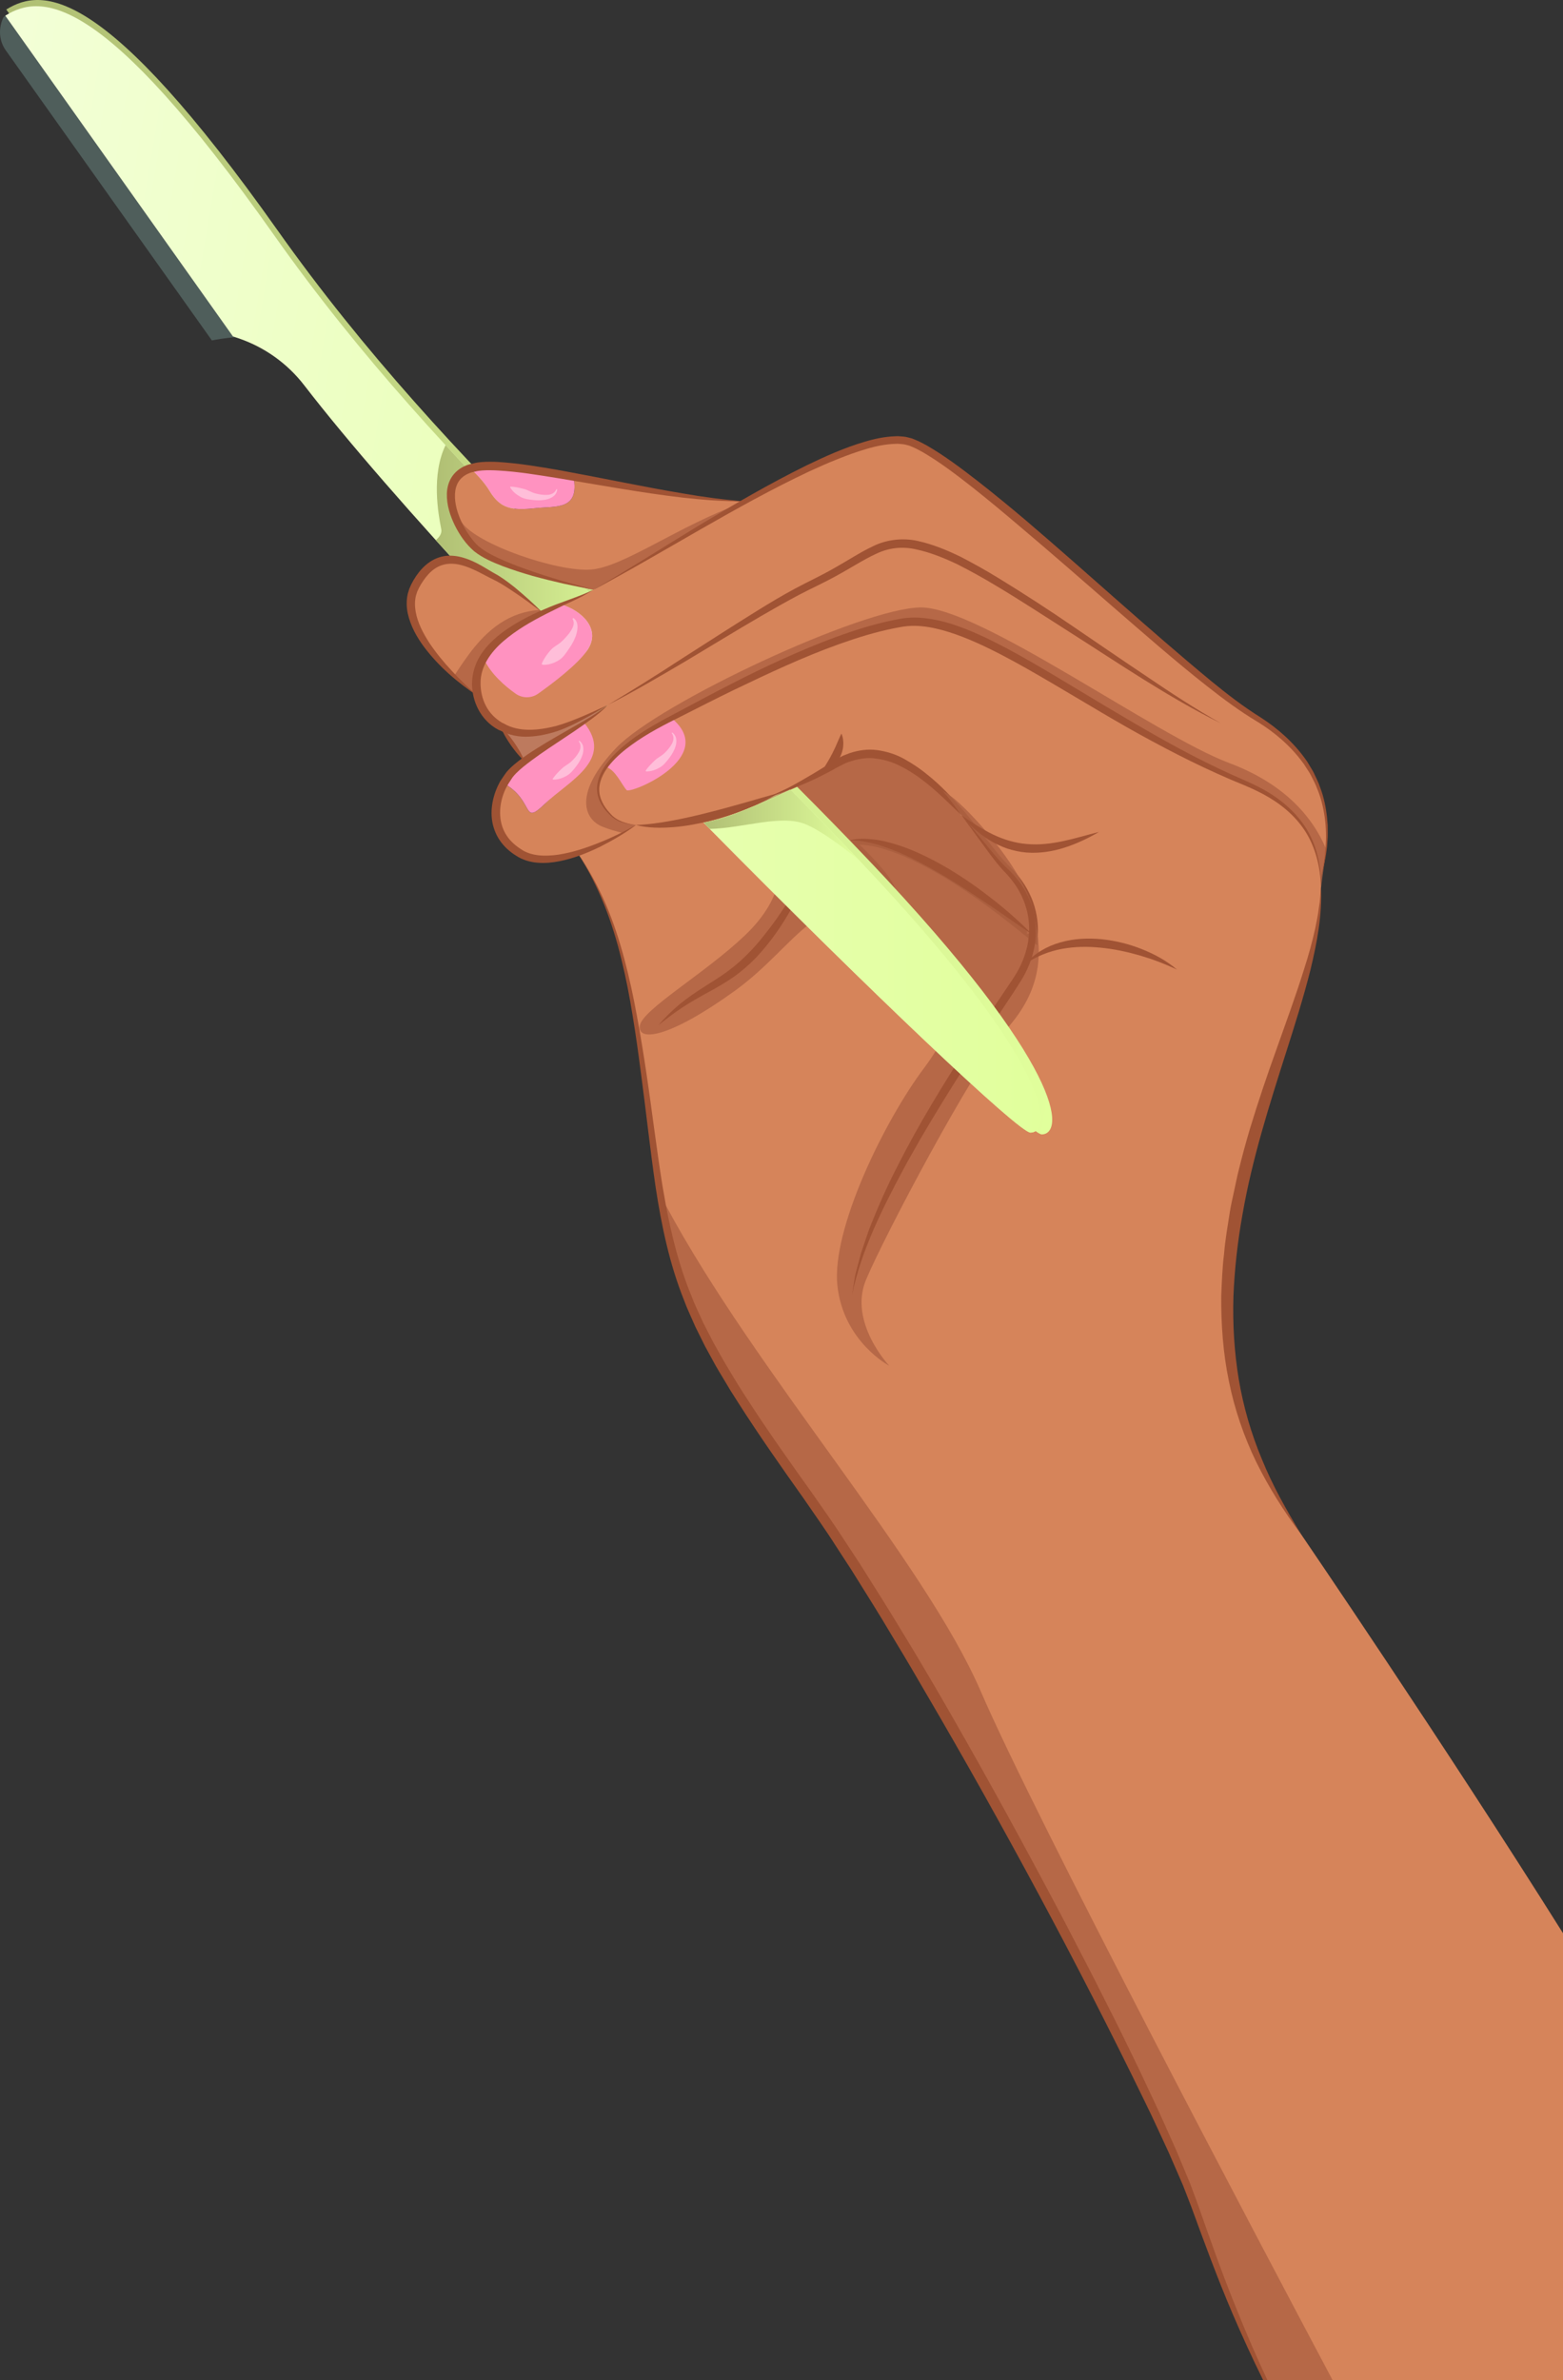 <svg width="266" height="405" viewBox="0 0 266 405" fill="none" xmlns="http://www.w3.org/2000/svg">
<rect x="0" y="0" width="266" height="405" fill="#333333" stroke="none"/>
<g clip-path="url(#clip0_33_2957)">
<path d="M103.443 119.954C99.638 122.032 96.336 123.594 93.984 124.184C90.14 125.143 87.225 124.742 85.156 123.587L89.261 129.507C92.069 127.385 96.176 125.02 99.386 122.957C101.112 121.843 102.578 120.813 103.443 119.956V119.954Z" fill="#FCDCCD"/>
<path d="M1.071 1.617C7.351 -2.297 17.9 -2.254 47.243 39.192C76.588 80.638 113.482 110.177 147.851 146.383C181.506 181.84 181.177 192.942 177.301 193.027C173.617 193.108 82.516 103.827 52.463 64.955C49.561 61.203 45.606 58.388 41.087 56.87L40.213 56.578L1.071 1.617Z" fill="url(#paint0_linear_33_2957)"/>
<path d="M0.979 8.56L36.059 57.921C36.059 57.921 40.918 56.972 41.939 57.537C42.961 58.099 2.229 2.333 2.229 2.333C2.229 2.333 0.808 2.428 0.519 3.092C0.517 3.099 0.513 3.105 0.511 3.114C-0.291 4.901 -0.156 6.964 0.981 8.562L0.979 8.56Z" fill="#4F5E5B"/>
<path d="M0.897 2.668C7.12 -1.223 17.569 -1.184 46.617 39.971C75.665 81.126 112.198 110.449 146.223 146.396C179.544 181.597 179.211 192.628 175.373 192.713C171.726 192.794 81.526 104.156 51.775 65.558C48.903 61.831 44.984 59.038 40.51 57.533L39.644 57.242L0.897 2.668Z" fill="url(#paint1_linear_33_2957)"/>
<path d="M108.933 109.252L93.356 112.665C86.635 105.548 80.137 98.537 74.163 91.907C74.836 91.355 75.233 90.725 75.094 90.028C74.586 87.475 73.376 80.806 75.827 75.75C86.513 87.343 97.663 98.3 108.931 109.25L108.933 109.252Z" fill="url(#paint2_linear_33_2957)"/>
<path opacity="0.8" d="M103.443 119.954C99.638 122.032 96.336 123.594 93.984 124.184C90.14 125.143 87.225 124.742 85.156 123.587L89.261 129.507C92.069 127.385 96.176 125.02 99.386 122.957C101.112 121.843 102.578 120.813 103.443 119.956V119.954Z" fill="#AE6243"/>
<path d="M77.586 81.385C76.735 82.564 76.581 84.138 76.872 85.792C77.346 88.483 79.005 91.378 80.78 93.123C83.197 95.494 90.808 97.795 95.975 99.138C98.76 99.868 100.832 100.316 100.99 100.352H101.001C106.888 97.196 116.848 90.869 126.78 85.312C118.288 85.087 107.061 82.818 97.608 81.131C98.668 86.859 94.678 86.083 91.152 86.467C87.184 86.895 85.154 86.596 83.327 83.546C82.475 82.118 81.182 80.742 80.054 79.694C78.921 80.055 78.12 80.645 77.586 81.385Z" fill="#D6845A"/>
<path opacity="0.8" d="M126.267 85.592C116.512 91.081 106.79 97.245 101.001 100.35H100.988C100.83 100.31 98.762 99.864 95.971 99.136C90.802 97.797 83.197 95.492 80.778 93.123C79.424 91.79 78.135 89.788 77.387 87.721C77.712 87.806 78.101 88.148 78.565 88.85C81.024 92.586 94.849 97.345 100.572 96.912C106.117 96.491 115.6 89.389 126.267 85.594V85.592Z" fill="#AE6243"/>
<path d="M81.325 79.412C80.862 79.475 80.439 79.573 80.052 79.694C81.178 80.742 82.471 82.118 83.325 83.546C85.152 86.596 87.182 86.895 91.15 86.467C94.678 86.083 98.666 86.857 97.606 81.131C90.595 79.879 84.556 78.947 81.325 79.412Z" fill="#FF92C0"/>
<path d="M83.206 110.678C85.18 108.235 88.398 106.159 92.313 104.277L92.27 104.181C92.27 104.181 86.999 99.543 84.037 98.079C82.336 97.23 79.573 95.246 76.729 95.228C74.626 95.212 72.485 96.273 70.68 99.643C66.425 107.586 81.312 118.43 81.312 118.43C81.124 117.644 81.043 116.84 81.067 116.059C81.129 114.066 81.891 112.287 83.206 110.676V110.678Z" fill="#D6845A"/>
<path opacity="0.8" d="M92.317 104.274C88.398 106.159 85.18 108.233 83.204 110.676C81.896 112.291 81.129 114.07 81.069 116.059C81.043 116.84 81.122 117.646 81.312 118.429C81.312 118.429 79.481 117.097 77.287 115.029C77.868 114.091 78.629 112.949 79.614 111.589C83.024 106.868 86.857 104.111 91.813 103.784C92.103 104.041 92.268 104.185 92.268 104.185L92.315 104.277L92.317 104.274Z" fill="#AE6243"/>
<path d="M98.68 101.515C98.322 101.687 97.995 101.827 97.693 101.948C96.95 102.241 96.217 102.541 95.501 102.844C99.044 103.89 102.334 107.07 99.988 110.585C97.623 114.132 85.154 115.074 83.206 110.68C81.891 112.291 81.129 114.07 81.067 116.063C81.041 116.844 81.122 117.649 81.312 118.434C81.802 120.484 83.043 122.42 85.141 123.583L85.148 123.587L85.154 123.592C87.225 124.746 90.137 125.145 93.982 124.188C96.334 123.598 99.636 122.038 103.441 119.958C102.574 120.817 101.11 121.845 99.383 122.959C101.512 126.616 96.721 132.924 92.723 136.779C88.731 140.635 91.088 136.331 85.742 133.283L85.736 133.279C83.693 136.957 83.439 142.238 88.548 145.241C91.14 146.771 94.823 146.302 98.336 145.173C102.693 143.77 106.79 141.34 108.215 140.389C106.473 140.183 105.093 139.714 104.225 138.929C101.148 136.14 101.23 133.262 103.136 130.517C105.155 127.588 109.245 124.827 113.758 122.503C113.937 122.409 114.128 122.312 114.318 122.216C123.254 117.585 141.133 107.917 153.592 105.93C166.324 103.907 186.645 122.745 211.853 133.224C220.77 136.932 224.278 142.482 224.757 149.478C227.296 140.12 225.982 129.403 213.49 121.936C200.994 114.467 165.386 78.911 154.962 75.211C149.879 73.405 138.344 78.834 126.78 85.314C116.848 90.871 106.89 97.198 101.001 100.352H100.99C100.131 100.815 99.358 101.21 98.68 101.52V101.515Z" fill="#D6845A"/>
<path opacity="0.8" d="M224.813 151.08L154.216 113.386L109.533 142.376C109.533 142.376 107.986 142.212 105.997 141.733C104.926 141.482 103.73 141.136 102.574 140.682C99.27 139.377 97.616 134.86 104.879 127.244C112.142 119.629 146.74 103.434 156.687 103.355C166.633 103.277 196.592 125.105 209.182 129.823C217.986 133.126 223.174 138.449 225.685 144.475L224.813 151.078V151.08Z" fill="#AE6243"/>
<path d="M92.725 136.774C96.723 132.922 104.593 129.31 99.386 122.955C96.176 125.018 92.069 127.382 89.261 129.505C88.15 130.341 87.242 131.141 86.669 131.874C86.33 132.304 86.018 132.771 85.738 133.274L85.744 133.279C91.093 136.327 88.734 140.631 92.725 136.774Z" fill="#FF92C0"/>
<path d="M221.402 261.017C212.381 247.718 204.391 231.024 211.708 199.947C216.439 179.878 225.64 162.259 224.753 149.478V149.471C224.276 142.473 220.768 136.927 211.853 133.217C186.641 122.74 166.324 103.899 153.588 105.922C141.131 107.91 123.254 117.581 114.318 122.208C116.856 124.852 107.371 133.44 106.704 132.731C105.937 131.924 104.715 130.918 103.136 130.513C101.225 133.257 101.146 136.131 104.226 138.922C105.091 139.71 106.473 140.177 108.211 140.387C106.79 141.338 102.691 143.768 98.336 145.173L98.349 145.213C106.061 156.879 107.939 169.786 111.012 193.725C111.461 197.238 111.905 200.401 112.386 203.33V203.336C112.525 204.151 112.664 204.951 112.809 205.733C112.863 206.028 112.914 206.329 112.974 206.626C113.027 206.921 113.087 207.216 113.145 207.505C113.204 207.793 113.264 208.082 113.324 208.371C113.516 209.315 113.728 210.234 113.946 211.141C114.031 211.514 114.125 211.89 114.224 212.257C114.388 212.913 114.561 213.556 114.745 214.193C114.922 214.817 115.108 215.441 115.301 216.05C115.399 216.364 115.506 216.68 115.61 216.995C115.822 217.657 116.053 218.321 116.299 218.977C116.365 219.168 116.437 219.363 116.51 219.554C116.564 219.711 116.623 219.862 116.69 220.013C116.756 220.197 116.828 220.38 116.901 220.565C117.463 222.002 118.085 223.447 118.777 224.924C118.91 225.2 119.042 225.476 119.175 225.758C119.32 226.066 119.472 226.376 119.63 226.684C119.829 227.085 120.04 227.49 120.252 227.904C120.833 229.027 121.455 230.182 122.134 231.37C122.299 231.672 122.472 231.967 122.649 232.27C126.139 238.302 130.831 245.256 137.308 254.255C158.026 283.06 196.417 355.304 203.628 376.14C204.171 377.696 204.705 379.226 205.248 380.716C205.677 381.911 206.113 383.079 206.536 384.229C207.323 386.318 208.103 388.338 208.889 390.295C209.139 390.926 209.391 391.543 209.643 392.159C209.896 392.774 210.146 393.379 210.398 393.984C210.65 394.581 210.9 395.179 211.152 395.769C211.654 396.945 212.156 398.093 212.658 399.222C213.552 401.224 214.449 403.155 215.342 405H266V328.936C245.749 296.69 221.402 261.017 221.402 261.017ZM130.457 135.811C131.177 135.528 131.897 135.233 132.598 134.924L132.605 134.93C133.132 134.701 133.669 134.469 134.197 134.227C137.013 132.96 139.714 131.542 142.141 130.04C150.383 124.927 157.883 131.818 163.593 138.706H163.599C166.706 142.454 169.27 146.209 171.14 148.009C174.067 150.838 175.602 154.251 175.7 157.823C175.719 158.065 175.719 158.309 175.706 158.551C175.706 158.702 175.7 158.853 175.694 159.01C175.574 158.912 175.45 158.806 175.33 158.715C175.144 158.558 174.967 158.413 174.788 158.263C161.648 147.504 151.492 142.607 145.451 142.908C145.227 142.921 145.009 142.934 144.797 142.968C144.665 142.981 144.532 143 144.408 143.021C144.507 143.112 144.607 143.206 144.699 143.297C144.857 143.441 145.015 143.585 145.176 143.73C149.161 147.485 152.486 151.161 151.699 152.349C150.562 154.049 144.985 150.235 139.551 145.869C134.966 142.168 130.485 138.084 128.878 136.607C128.831 136.56 128.78 136.515 128.733 136.469C129.308 136.252 129.882 136.036 130.457 135.813V135.811Z" fill="#D6845A"/>
<path opacity="0.8" d="M226.802 405H215.342C214.449 403.155 213.552 401.226 212.658 399.222C212.156 398.093 211.654 396.945 211.152 395.769C210.9 395.179 210.65 394.581 210.398 393.984C210.146 393.379 209.896 392.776 209.643 392.159C209.391 391.541 209.141 390.926 208.889 390.295C208.103 388.338 207.323 386.318 206.536 384.229C206.113 383.081 205.677 381.911 205.248 380.716C204.705 379.226 204.171 377.696 203.628 376.14C196.419 355.304 158.026 283.06 137.308 254.255C130.831 245.256 126.139 238.302 122.649 232.27C122.472 231.969 122.299 231.674 122.134 231.37C121.453 230.182 120.833 229.027 120.252 227.904C120.04 227.49 119.829 227.083 119.63 226.684C119.472 226.376 119.32 226.066 119.175 225.758C119.042 225.476 118.91 225.2 118.777 224.924C118.083 223.447 117.463 222.004 116.901 220.565C116.828 220.38 116.756 220.197 116.69 220.013C116.623 219.862 116.563 219.711 116.51 219.554C116.437 219.363 116.365 219.168 116.299 218.977C116.055 218.321 115.822 217.657 115.61 216.995C115.506 216.68 115.399 216.364 115.301 216.05C115.108 215.439 114.925 214.817 114.745 214.193C114.559 213.556 114.388 212.913 114.224 212.257C114.125 211.89 114.031 211.516 113.946 211.141C113.728 210.234 113.516 209.315 113.324 208.371C113.264 208.082 113.204 207.793 113.145 207.505C113.085 207.216 113.025 206.921 112.974 206.626C112.914 206.331 112.86 206.03 112.809 205.732C112.664 204.951 112.525 204.151 112.386 203.336C112.696 203.926 113.008 204.518 113.324 205.108C128.604 233.612 157.287 265.464 166.948 287.863C176.232 309.375 213.923 380.74 226.798 405.002L226.802 405Z" fill="#AE6243"/>
<path d="M132.579 135.076L132.592 135.083L132.652 135.051L132.579 135.076ZM132.579 135.076L132.592 135.083L132.652 135.051L132.579 135.076ZM132.579 135.076L132.592 135.083L132.652 135.051L132.579 135.076ZM175.523 152.742C174.683 150.76 173.42 148.968 171.882 147.497C170.501 146.164 169.283 144.549 168.029 142.968C166.779 141.372 165.531 139.771 164.215 138.209L164.208 138.203L164.123 138.105C162.159 135.834 160.118 133.601 157.712 131.719C156.516 130.734 155.202 129.887 153.8 129.184C152.405 128.463 150.86 128.015 149.287 127.832C147.701 127.616 146.082 127.885 144.601 128.397L143.505 128.83L142.481 129.401C141.78 129.774 141.199 130.207 140.545 130.596C138 132.152 135.338 133.538 132.607 134.784C132.588 134.796 132.575 134.803 132.553 134.809H132.547L130.65 135.662C130.34 135.807 130.002 135.938 129.684 136.076L128.733 136.471L129.731 136.123C130.062 136.004 130.372 135.913 130.703 135.781L132.579 135.079L132.532 135.047L132.526 135.04L132.652 135.053H132.658C135.475 133.937 138.235 132.663 140.9 131.199C141.567 130.851 142.229 130.411 142.883 130.11L143.862 129.617L144.891 129.263C146.272 128.855 147.733 128.652 149.154 128.902C152.016 129.297 154.601 130.891 156.847 132.769C159.121 134.648 161.091 136.904 162.98 139.209L162.986 139.215L163.172 139.379L163.059 139.307C164.294 140.837 165.497 142.405 166.693 143.987C167.929 145.589 169.125 147.249 170.632 148.752C171.993 150.11 173.11 151.694 173.837 153.438C174.32 154.587 174.617 155.794 174.73 157.03C175.055 157.293 175.378 157.554 175.702 157.823C175.901 157.98 176.091 158.146 176.29 158.303L175.709 158.554L175.333 158.717L174.771 158.959C174.783 158.723 174.79 158.498 174.79 158.263C174.796 157.849 174.777 157.435 174.73 157.03C172.92 155.559 171.089 154.109 169.191 152.748C166.747 150.983 164.255 149.282 161.657 147.733C159.052 146.19 156.349 144.785 153.488 143.69C152.041 143.184 150.58 142.679 149.033 142.41C147.507 142.121 145.906 141.958 144.274 142.231L142.661 142.507L143.864 143.596C145.114 144.738 146.349 145.886 147.533 147.088C148.695 148.283 149.872 149.522 150.712 150.849C150.911 151.178 151.088 151.532 151.135 151.793C151.161 151.919 151.142 151.991 151.148 151.984C151.129 152.01 151.095 152.057 151.022 152.082C150.857 152.148 150.486 152.129 150.137 152.035C149.774 151.944 149.398 151.806 149.026 151.641C147.533 150.985 146.099 150.066 144.703 149.125C141.908 147.221 139.205 145.154 136.562 143.021C133.919 140.882 131.314 138.683 128.731 136.462C128.778 136.509 128.829 136.554 128.876 136.6C131.248 138.95 133.695 141.228 136.192 143.448C138.75 145.706 141.334 147.939 144.109 149.96C145.505 150.963 146.917 151.948 148.524 152.729C148.928 152.92 149.351 153.097 149.813 153.228C150.268 153.347 150.785 153.485 151.445 153.294C151.776 153.181 152.093 152.952 152.291 152.611C152.503 152.224 152.484 151.849 152.437 151.566C152.338 150.983 152.105 150.575 151.881 150.168C150.937 148.599 149.772 147.332 148.603 146.065C147.849 145.265 147.077 144.483 146.298 143.721C147.097 143.741 147.911 143.866 148.71 144.023C150.118 144.292 151.492 144.791 152.853 145.296C155.569 146.385 158.174 147.771 160.71 149.28C163.242 150.804 165.681 152.49 168.08 154.236C170.474 155.983 172.792 157.834 175.1 159.71L176.521 160.859L176.619 159.052C176.745 156.9 176.36 154.714 175.523 152.731V152.742ZM132.652 135.051L132.579 135.076L132.592 135.083L132.652 135.051ZM132.579 135.076L132.592 135.083L132.652 135.051L132.579 135.076Z" fill="#A05334"/>
<path d="M210.616 393.309C212.208 397.249 213.887 401.16 215.706 405H214.979C213.129 401.271 211.404 397.484 209.759 393.664C207.182 387.631 204.921 381.453 202.673 375.308L201.795 373.037L201.353 371.901L200.87 370.779L198.915 366.281C197.528 363.32 196.199 360.34 194.743 357.405C189.021 345.642 183.046 333.983 176.841 322.449C170.642 310.915 164.251 299.479 157.629 288.181C155.984 285.352 154.345 282.523 152.64 279.725L150.116 275.516C149.27 274.111 148.392 272.734 147.533 271.341L144.936 267.179L142.259 263.064C140.513 260.3 138.598 257.653 136.761 254.956C132.962 249.605 129.179 244.228 125.639 238.676L124.316 236.596L123.047 234.475C122.624 233.767 122.188 233.064 121.784 232.349L120.594 230.175L120 229.093L119.45 227.983L118.348 225.765L117.344 223.494L116.848 222.358L116.399 221.203C113.933 215.046 112.578 208.534 111.587 202.054C110.636 195.561 109.948 189.056 109.076 182.578C108.653 179.335 108.211 176.098 107.674 172.876C107.159 169.652 106.544 166.443 105.764 163.272C104.997 160.101 104.033 156.97 102.824 153.937C101.608 150.91 100.134 147.977 98.356 145.213C100.2 147.924 101.785 150.819 103.087 153.833C104.382 156.853 105.401 159.978 106.245 163.149C107.097 166.32 107.786 169.529 108.373 172.753C108.982 175.977 109.497 179.212 109.986 182.455C110.959 188.929 111.724 195.44 112.762 201.88C112.942 202.956 113.132 204.032 113.331 205.111C114.335 210.434 115.664 215.687 117.745 220.675L118.194 221.804L118.696 222.914L119.707 225.126L120.824 227.293L121.38 228.375L121.974 229.439L123.171 231.566C123.574 232.274 124.01 232.964 124.427 233.667L125.69 235.755L127.013 237.816C130.549 243.311 134.342 248.647 138.156 253.973C140.026 256.683 141.962 259.349 143.733 262.119L146.436 266.235L149.06 270.403C149.932 271.802 150.819 273.179 151.672 274.585L154.229 278.793C155.941 281.591 157.599 284.42 159.266 287.25C165.862 298.592 172.2 310.081 178.365 321.655C179.905 324.557 181.444 327.446 182.937 330.366C184.45 333.274 185.965 336.182 187.431 339.117C188.918 342.038 190.399 344.967 191.827 347.921L193.974 352.347L196.062 356.798C197.483 359.759 198.778 362.779 200.132 365.765L202.03 370.307L202.506 371.443L202.942 372.604L203.801 374.922C205.962 381.105 208.137 387.264 210.622 393.315L210.616 393.309Z" fill="#A05334"/>
<path opacity="0.8" d="M128.01 137.256C135.333 144.916 133.598 152.653 126.771 159.16C119.944 165.668 109.294 171.772 108.89 174.532C108.486 177.291 113.839 176.675 125.004 168.627C136.169 160.578 139.092 150.074 152.727 156.006C166.362 161.939 164.044 172.691 157.268 181.719C150.49 190.746 141.485 209.205 142.513 218.748C143.541 228.293 151.338 232.389 151.338 232.389C151.338 232.389 144.366 224.994 147.376 217.774C150.387 210.553 165.529 181.808 171.644 174.716C177.76 167.625 177.337 161.306 175.82 154.858C174.303 148.412 166.495 139.404 162.537 136.027C158.58 132.65 149.87 130.653 149.87 130.653L136.607 133.177L128.01 137.256Z" fill="#AE6243"/>
<path d="M142.146 130.04C139.718 131.542 137.017 132.96 134.201 134.232C135.312 135.125 140.105 139.029 144.413 143.019C150.415 142.017 161.324 147.073 175.696 159.01C175.924 155.022 174.392 151.144 171.144 148.009C169.275 146.207 166.706 142.456 163.601 138.708L163.595 138.704C157.89 131.818 150.385 124.924 142.146 130.04Z" fill="#FCDCCD"/>
<path d="M142.146 130.04C139.718 131.542 137.017 132.96 134.201 134.232C135.312 135.125 140.105 139.029 144.413 143.019C150.415 142.017 161.324 147.073 175.696 159.01C175.924 155.022 174.392 151.144 171.144 148.009C169.275 146.207 166.706 142.456 163.601 138.708L163.595 138.704C157.89 131.818 150.385 124.924 142.146 130.04Z" fill="#D6845A"/>
<path opacity="0.8" d="M142.146 130.04C139.718 131.542 137.017 132.96 134.201 134.232C135.312 135.125 140.105 139.029 144.413 143.019C150.415 142.017 161.324 147.073 175.696 159.01C175.924 155.022 174.392 151.144 171.144 148.009C169.275 146.207 166.706 142.456 163.601 138.708L163.595 138.704C157.89 131.818 150.385 124.924 142.146 130.04Z" fill="#AE6243"/>
<path d="M92.315 104.277C88.398 106.159 84.095 109.101 82.287 111.979C83.473 114.654 85.979 116.78 87.761 118.035C88.905 118.841 90.43 118.844 91.573 118.035C94.048 116.284 98.347 113.045 99.988 110.581C102.335 107.066 99.044 103.886 95.501 102.84C94.394 103.311 93.33 103.782 92.315 104.275V104.277Z" fill="#FF92C0"/>
<path d="M103.134 130.513C104.715 130.918 105.873 133.627 106.64 134.435C107.309 135.142 122.329 128.874 114.316 122.21C114.125 122.305 113.935 122.403 113.756 122.496C109.243 124.823 105.153 127.584 103.134 130.511V130.513Z" fill="#FF92C0"/>
<path d="M103.448 119.947C107.909 117.672 112.222 115.121 116.538 112.591C120.833 110.022 125.094 107.403 129.41 104.892C131.566 103.636 133.739 102.411 135.93 101.241C138.103 100.097 140.43 99.064 142.624 97.818C144.834 96.619 146.947 95.218 149.135 94.216C151.31 93.174 153.669 92.936 156.016 93.501C158.36 94.008 160.674 94.946 162.886 95.995C165.091 97.113 167.27 98.306 169.401 99.599C173.687 102.141 177.852 104.901 182.072 107.577C190.5 112.939 198.788 118.623 207.778 123.074C203.419 120.616 199.241 117.873 195.107 115.068C190.953 112.291 186.833 109.46 182.696 106.645C178.57 103.818 174.373 101.087 170.091 98.465C167.956 97.145 165.757 95.914 163.51 94.749C161.212 93.639 158.868 92.65 156.317 92.076C153.787 91.465 150.881 91.781 148.556 92.953C147.377 93.499 146.276 94.14 145.199 94.778C144.118 95.417 143.054 96.056 141.97 96.668C139.823 97.911 137.577 98.93 135.333 100.136C133.113 101.326 130.957 102.617 128.831 103.939C124.57 106.577 120.376 109.299 116.162 111.99C111.974 114.722 107.749 117.39 103.448 119.949V119.947Z" fill="#A05334"/>
<path d="M100.99 100.35C98.309 101.655 95.43 102.428 92.678 103.651C91.291 104.215 89.939 104.877 88.616 105.61C87.298 106.346 86.009 107.159 84.825 108.14C83.641 109.114 82.537 110.235 81.703 111.591C80.872 112.941 80.37 114.539 80.34 116.146C80.297 117.746 80.678 119.347 81.436 120.771C82.191 122.193 83.379 123.411 84.808 124.169L84.849 124.19L84.866 124.196L85.174 124.322L85.114 124.292C86.642 125.12 88.407 125.432 90.069 125.338C91.744 125.251 93.338 124.901 94.898 124.381C96.445 123.846 97.89 123.133 99.3 122.371C100.713 121.613 102.093 120.809 103.439 119.949C101.986 120.616 100.544 121.297 99.078 121.915C97.61 122.524 96.131 123.112 94.629 123.53C93.131 123.908 91.561 124.18 90.041 124.173C88.52 124.16 87.035 123.867 85.77 123.125L85.757 123.116L85.712 123.095L85.411 122.955L85.469 122.985C84.297 122.299 83.317 121.312 82.697 120.104C82.067 118.907 81.772 117.53 81.785 116.173C81.778 113.423 83.494 110.973 85.654 109.114C87.832 107.231 90.402 105.746 93.035 104.41C94.366 103.769 95.678 103.071 97.037 102.466C97.708 102.161 98.394 101.827 99.054 101.484C99.715 101.133 100.349 100.739 100.984 100.35H100.99Z" fill="#A05334"/>
<path d="M224.755 149.471C225.221 147.794 225.608 146.09 225.808 144.354C225.875 143.921 225.877 143.484 225.915 143.049C225.947 142.613 225.979 142.176 225.964 141.739L225.956 140.425L225.845 139.116C225.657 137.375 225.304 135.635 224.67 133.988C224.4 133.145 223.992 132.36 223.614 131.559C223.434 131.154 223.174 130.793 222.956 130.409C222.716 130.038 222.526 129.632 222.249 129.286C220.212 126.381 217.509 123.986 214.541 122.068C211.577 120.223 208.844 118.109 206.143 115.9C195.397 107.023 185.132 97.54 174.493 88.462C171.817 86.208 169.116 83.981 166.351 81.823C163.576 79.677 160.779 77.552 157.678 75.771C157.289 75.551 156.879 75.353 156.479 75.145C156.075 74.942 155.631 74.782 155.208 74.602C154.742 74.492 154.261 74.326 153.791 74.29C153.323 74.264 152.842 74.182 152.385 74.228C150.535 74.288 148.765 74.676 147.064 75.192C143.648 76.209 140.425 77.654 137.263 79.187C130.957 82.292 124.91 85.828 118.912 89.43C112.933 93.064 107.053 96.842 101.003 100.35C113.358 93.787 125.132 86.14 137.752 80.197C139.336 79.473 140.921 78.758 142.537 78.125C144.141 77.467 145.774 76.888 147.421 76.4C149.067 75.907 150.757 75.561 152.409 75.519C152.827 75.476 153.219 75.559 153.622 75.578C154.026 75.61 154.379 75.75 154.763 75.833C155.142 76.003 155.524 76.136 155.9 76.33C156.274 76.529 156.652 76.712 157.022 76.924C159.979 78.647 162.755 80.774 165.488 82.916C168.219 85.072 170.892 87.309 173.546 89.568C178.88 94.061 184.13 98.665 189.401 103.247C194.686 107.817 199.929 112.44 205.442 116.768C208.186 118.928 211.037 121.045 214.047 122.838C216.977 124.651 219.631 126.928 221.667 129.694C221.947 130.021 222.144 130.405 222.385 130.759C222.608 131.126 222.872 131.468 223.058 131.854C223.447 132.619 223.87 133.37 224.157 134.181C224.826 135.766 225.223 137.454 225.462 139.16C225.926 142.586 225.571 146.092 224.757 149.471H224.755Z" fill="#A05334"/>
<path d="M108.215 140.385C106.132 141.546 103.993 142.599 101.783 143.458C99.589 144.335 97.328 145.065 95.037 145.419C92.77 145.74 90.368 145.708 88.593 144.445C87.661 143.836 86.832 143.093 86.24 142.191C85.642 141.295 85.28 140.26 85.165 139.188C84.921 137.046 85.545 134.745 86.804 132.922C86.956 132.691 87.099 132.447 87.259 132.226C87.424 132.016 87.605 131.812 87.8 131.61C88.191 131.209 88.622 130.829 89.069 130.462C89.973 129.732 90.924 129.034 91.888 128.352C93.83 127.002 95.828 125.706 97.809 124.373C98.792 123.696 99.775 123.012 100.734 122.297C101.691 121.582 102.642 120.839 103.446 119.954C101.591 121.448 99.499 122.592 97.428 123.77C95.362 124.956 93.281 126.124 91.253 127.412C90.236 128.053 89.234 128.724 88.268 129.469C87.785 129.845 87.31 130.237 86.855 130.677C86.629 130.895 86.407 131.129 86.197 131.381C86.001 131.636 85.834 131.899 85.65 132.158L85.12 132.946C84.977 133.226 84.823 133.504 84.693 133.79C84.436 134.365 84.208 134.956 84.043 135.567C83.706 136.785 83.567 138.076 83.712 139.36C83.864 140.642 84.319 141.905 85.052 142.981C85.783 144.059 86.766 144.942 87.845 145.6C88.922 146.322 90.253 146.701 91.507 146.793C92.778 146.909 94.026 146.767 95.232 146.534C97.648 146.056 99.911 145.152 102.074 144.106C104.217 143.015 106.305 141.826 108.213 140.387L108.215 140.385Z" fill="#A05334"/>
<path d="M163.599 138.708C164.779 140.257 165.916 141.837 167.065 143.409C168.223 144.978 169.33 146.576 170.679 148.047C172.044 149.42 173.194 150.938 173.967 152.663C174.741 154.374 175.159 156.234 175.145 158.097C175.142 159.965 174.732 161.812 174.014 163.535C173.657 164.403 173.221 165.229 172.721 166.027C172.198 166.827 171.666 167.636 171.117 168.436C168.935 171.654 166.757 174.888 164.619 178.146C160.398 184.701 156.308 191.359 152.787 198.331C150.983 201.793 149.411 205.376 147.975 209.003C147.637 209.918 147.34 210.852 147.022 211.773L146.554 213.159L146.176 214.575L145.8 215.989C145.671 216.46 145.539 216.927 145.475 217.413L145.005 220.293C146.62 212.665 150.154 205.677 153.8 198.856C154.253 198 154.721 197.151 155.212 196.313L156.646 193.783C157.633 192.112 158.612 190.438 159.629 188.784C161.644 185.467 163.723 182.188 165.847 178.934C167.956 175.669 170.121 172.445 172.268 169.191C172.805 168.379 173.33 167.553 173.856 166.715C174.375 165.855 174.835 164.946 175.2 164.01C175.952 162.138 176.341 160.103 176.281 158.084C176.232 156.062 175.734 154.052 174.828 152.256C173.935 150.456 172.629 148.873 171.187 147.55C169.822 146.22 168.61 144.674 167.373 143.178C166.146 141.665 164.901 140.162 163.599 138.71V138.708Z" fill="#A05334"/>
<path d="M132.605 134.93C135.507 134.019 138.316 132.818 141.009 131.379L142.015 130.831C142.351 130.632 142.673 130.46 142.994 130.305L143.956 129.819L144.966 129.477C146.315 129.072 147.733 128.851 149.133 129.08C150.526 129.259 151.915 129.668 153.204 130.339C154.503 130.98 155.747 131.772 156.922 132.674C159.298 134.45 161.422 136.592 163.597 138.702C161.89 136.206 159.98 133.813 157.646 131.795C156.511 130.751 155.208 129.88 153.838 129.112C152.462 128.348 150.904 127.862 149.31 127.635C147.704 127.406 146.043 127.658 144.53 128.172L143.411 128.611L142.372 129.193C141.65 129.571 141.09 130.004 140.438 130.398C137.902 131.994 135.271 133.461 132.609 134.924L132.605 134.93Z" fill="#A05334"/>
<path d="M108.217 140.378C110.283 140.898 112.459 140.913 114.576 140.741C116.704 140.582 118.799 140.173 120.861 139.672C122.916 139.141 124.94 138.502 126.904 137.71C128.869 136.934 130.786 136.017 132.598 134.924C130.543 135.461 128.545 136.068 126.534 136.636C124.523 137.199 122.521 137.766 120.504 138.262C118.493 138.78 116.467 139.239 114.429 139.621C112.386 139.994 110.339 140.296 108.219 140.378H108.217Z" fill="#A05334"/>
<path d="M224.808 150.847L224.783 149.478L224.779 149.495L224.783 149.488L224.787 149.48V149.469C224.657 146.211 223.727 142.909 221.787 140.198C219.864 137.483 217.137 135.401 214.189 133.89C212.703 133.128 211.178 132.5 209.69 131.835C208.203 131.154 206.722 130.454 205.257 129.728C202.325 128.272 199.442 126.718 196.594 125.103C190.901 121.862 185.305 118.453 179.668 115.072C176.843 113.391 174.003 111.727 171.082 110.182C168.157 108.649 165.159 107.199 161.956 106.17C160.349 105.678 158.693 105.289 156.984 105.141C156.131 105.062 155.264 105.056 154.398 105.132C153.513 105.2 152.712 105.387 151.889 105.544C148.616 106.219 145.451 107.229 142.344 108.36C139.237 109.494 136.195 110.776 133.194 112.139C130.188 113.491 127.233 114.944 124.307 116.445C121.378 117.941 118.478 119.491 115.585 121.036C112.69 122.556 109.739 124.12 107.106 126.141C105.796 127.155 104.542 128.265 103.503 129.579C102.478 130.874 101.623 132.44 101.602 134.162C101.584 135.889 102.529 137.441 103.706 138.576C104.27 139.177 105.012 139.642 105.796 139.897C106.578 140.168 107.397 140.306 108.215 140.387C106.612 140.153 104.916 139.691 103.864 138.424C102.749 137.267 101.916 135.76 101.986 134.168C102.059 132.58 102.901 131.135 103.929 129.921C104.965 128.694 106.221 127.654 107.533 126.705C110.164 124.789 113.066 123.309 116.01 121.845C118.938 120.355 121.861 118.869 124.81 117.436C130.718 114.605 136.65 111.797 142.799 109.6C145.87 108.505 148.992 107.535 152.163 106.902C152.956 106.756 153.759 106.578 154.518 106.529C155.289 106.465 156.073 106.476 156.855 106.552C158.422 106.699 159.982 107.072 161.512 107.552C164.576 108.524 167.531 109.914 170.424 111.411C173.318 112.917 176.153 114.554 178.98 116.212C184.636 119.523 190.23 122.985 196.034 126.094C198.929 127.658 201.861 129.163 204.84 130.57C206.331 131.273 207.834 131.948 209.344 132.602C210.868 133.245 212.398 133.841 213.847 134.55C216.766 135.945 219.477 137.865 221.434 140.446C223.407 143.023 224.43 146.23 224.719 149.471L224.723 149.452L224.719 149.459L224.714 149.467V149.478L224.802 150.842L224.808 150.847Z" fill="#A05334"/>
<path d="M221.4 261.017C218.919 256.91 216.554 252.735 214.77 248.323C212.932 243.94 211.609 239.368 210.823 234.711C210.054 230.052 209.77 225.323 209.911 220.601C210.103 215.878 210.633 211.166 211.479 206.499C213.107 197.147 216.016 188.046 218.917 178.925C220.373 174.364 221.819 169.779 222.999 165.112C224.127 160.451 225.054 155.648 224.806 150.842C224.706 152.039 224.674 153.232 224.458 154.41C224.324 155.595 224.076 156.762 223.843 157.929C223.328 160.256 222.693 162.554 221.96 164.825C220.546 169.38 218.887 173.865 217.291 178.384C215.663 182.892 214.124 187.445 212.725 192.053C212.035 194.36 211.409 196.688 210.829 199.032C210.526 200.199 210.308 201.39 210.043 202.568C209.806 203.752 209.5 204.922 209.317 206.117C208.951 208.507 208.515 210.886 208.321 213.303C208.017 215.706 207.938 218.13 207.836 220.552C207.81 225.4 208.15 230.269 209.144 235.023C210.101 239.782 211.686 244.407 213.791 248.756C215.936 253.09 218.505 257.182 221.398 261.017H221.4Z" fill="#A05334"/>
<path d="M126.778 85.31C123.243 85.038 119.739 84.573 116.256 83.966C112.769 83.385 109.298 82.716 105.824 82.041C102.354 81.354 98.877 80.683 95.388 80.042C91.892 79.428 88.388 78.834 84.781 78.605C83.877 78.558 82.966 78.543 82.035 78.614C81.569 78.645 81.099 78.709 80.627 78.832C80.156 78.936 79.68 79.029 79.223 79.242C78.31 79.626 77.445 80.282 76.887 81.156C76.319 82.029 76.075 83.047 76.05 84.011C76.009 85.953 76.607 87.751 77.404 89.394C78.227 91.034 79.257 92.554 80.695 93.8C82.201 94.987 83.868 95.672 85.535 96.324C87.208 96.956 88.907 97.497 90.614 97.984C92.328 98.457 94.05 98.886 95.779 99.28C97.512 99.656 99.249 100.006 100.988 100.348L100.999 100.346H100.988C99.287 99.851 97.582 99.376 95.877 98.907C94.18 98.406 92.495 97.875 90.828 97.302C89.159 96.738 87.503 96.133 85.896 95.441C84.308 94.745 82.678 93.995 81.441 92.94C80.84 92.412 80.3 91.726 79.823 91.039C79.342 90.345 78.915 89.608 78.558 88.842C77.849 87.32 77.359 85.656 77.43 84.066C77.473 83.279 77.663 82.525 78.067 81.918C78.466 81.305 79.069 80.842 79.783 80.545C80.131 80.379 80.531 80.311 80.926 80.227C81.312 80.127 81.719 80.072 82.137 80.046C82.973 79.987 83.836 80.008 84.699 80.055C88.168 80.246 91.663 80.829 95.146 81.392L105.617 83.151C112.604 84.281 119.668 85.342 126.771 85.306L126.778 85.31Z" fill="#A05334"/>
<path d="M81.313 118.432C79.772 117.067 78.274 115.668 76.902 114.157C75.509 112.671 74.216 111.098 73.101 109.434C72.017 107.762 71.073 105.973 70.744 104.096C70.584 103.164 70.569 102.226 70.791 101.341L70.996 100.692C71.082 100.482 71.186 100.278 71.28 100.07C71.496 99.647 71.757 99.225 72.026 98.828C72.564 98.034 73.195 97.315 73.943 96.795C74.688 96.275 75.547 95.978 76.453 95.927C78.297 95.814 80.167 96.659 81.954 97.58L83.325 98.297C83.817 98.548 84.244 98.735 84.684 98.985C85.565 99.467 86.42 100.023 87.266 100.594C88.98 101.715 90.612 102.963 92.272 104.183C90.828 102.712 89.283 101.352 87.695 100.023C86.888 99.374 86.063 98.745 85.178 98.168C84.749 97.871 84.242 97.618 83.832 97.376L82.511 96.589C81.618 96.056 80.682 95.547 79.665 95.167C78.652 94.787 77.547 94.517 76.394 94.549C75.238 94.575 74.077 94.978 73.133 95.623C72.182 96.27 71.434 97.12 70.817 98.013C70.515 98.469 70.242 98.924 69.996 99.414C69.881 99.673 69.757 99.93 69.652 100.193L69.404 101.01C69.143 102.12 69.163 103.273 69.389 104.349C69.859 106.505 70.923 108.399 72.169 110.077C74.691 113.437 77.885 116.154 81.315 118.43L81.313 118.432Z" fill="#A05334"/>
<path d="M139.554 145.867C138.263 146.967 137.252 148.374 136.34 149.792L133.688 154.06C132.78 155.455 131.852 156.826 130.831 158.133C129.814 159.441 128.795 160.746 127.639 161.911C126.51 163.102 125.29 164.193 123.968 165.167C122.66 166.163 121.23 167.014 119.811 167.931C118.384 168.831 116.972 169.798 115.655 170.877C114.35 171.972 113.14 173.165 112.042 174.445C113.369 173.396 114.687 172.365 116.085 171.45C117.476 170.526 118.927 169.716 120.397 168.905C121.876 168.107 123.359 167.26 124.78 166.281C126.192 165.292 127.498 164.144 128.696 162.913C131.043 160.394 133.019 157.611 134.665 154.637C135.494 153.158 136.214 151.634 136.962 150.14C137.697 148.639 138.498 147.187 139.554 145.867Z" fill="#A05334"/>
<path d="M175.696 159.01C173.576 156.892 171.343 154.882 168.971 153.039C166.612 151.182 164.144 149.452 161.561 147.89C158.96 146.36 156.255 144.97 153.379 143.966C151.93 143.497 150.464 143.059 148.943 142.868C147.434 142.677 145.872 142.614 144.411 143.017C145.917 142.936 147.383 143.195 148.804 143.569C150.233 143.915 151.601 144.481 152.964 145.023C155.663 146.205 158.268 147.61 160.804 149.134C163.354 150.641 165.819 152.294 168.294 153.948C170.77 155.601 173.185 157.35 175.692 159.008L175.696 159.01Z" fill="#A05334"/>
<path d="M200.31 164.982C198.555 163.478 196.476 162.348 194.312 161.489C192.141 160.623 189.844 160.058 187.497 159.808C185.153 159.587 182.741 159.687 180.452 160.351C178.17 160.992 176.029 162.232 174.521 163.987C176.437 162.69 178.542 161.86 180.719 161.455C182.899 161.056 185.136 161.022 187.352 161.255C189.572 161.465 191.773 161.941 193.94 162.559C196.105 163.195 198.226 163.987 200.31 164.985V164.982Z" fill="#A05334"/>
<path d="M187.027 141.557C184.948 142.077 182.92 142.698 180.882 143.127C178.848 143.55 176.803 143.798 174.792 143.611C172.781 143.46 170.822 142.862 168.967 141.977C167.11 141.083 165.369 139.914 163.601 138.706L163.595 138.704L163.601 138.708C164.952 140.355 166.554 141.832 168.422 142.974C169.349 143.556 170.362 144.006 171.407 144.382C172.463 144.723 173.559 144.965 174.67 145.059C176.897 145.235 179.121 144.887 181.179 144.218C183.247 143.558 185.181 142.633 187.029 141.557H187.027Z" fill="#A05334"/>
<path d="M143.205 124.82C142.866 125.453 142.658 126.039 142.396 126.595C142.167 127.159 141.895 127.682 141.641 128.206C141.383 128.73 141.088 129.235 140.78 129.755C140.472 130.282 140.141 130.802 139.763 131.398C140.481 131.309 141.111 130.946 141.648 130.505C142.18 130.05 142.635 129.492 142.945 128.862C143.252 128.231 143.47 127.554 143.509 126.858C143.564 126.168 143.475 125.47 143.203 124.818L143.205 124.82Z" fill="#A05334"/>
<path d="M85.144 123.579L85.154 123.589C85.603 124.736 86.234 125.759 86.909 126.752C87.603 127.733 88.341 128.681 89.264 129.505C88.817 128.355 88.187 127.331 87.511 126.34C86.817 125.36 86.08 124.411 85.161 123.585L85.146 123.579H85.144Z" fill="#A05334"/>
<g opacity="0.4">
<path d="M114.305 124.744C114.773 125.326 114.651 126.028 114.322 126.605C113.997 127.193 113.533 127.726 113.031 128.195C112.54 128.649 111.858 128.953 111.367 129.452C110.854 129.946 110.352 130.445 109.875 131.128L109.939 131.258C110.79 131.286 111.551 131.001 112.232 130.623C112.924 130.241 113.405 129.613 113.903 128.97C114.384 128.342 114.786 127.648 115.006 126.862C115.104 126.467 115.151 126.043 115.063 125.631C114.984 125.215 114.726 124.852 114.403 124.636L114.305 124.744Z" fill="url(#paint3_radial_33_2957)"/>
<path d="M98.484 126.136C98.952 126.718 98.83 127.42 98.501 127.998C98.176 128.586 97.712 129.118 97.21 129.588C96.719 130.042 96.037 130.345 95.546 130.844C95.033 131.339 94.531 131.837 94.054 132.521L94.118 132.65C94.971 132.678 95.73 132.393 96.411 132.016C97.103 131.634 97.584 131.007 98.082 130.362C98.563 129.734 98.965 129.04 99.185 128.255C99.281 127.86 99.33 127.435 99.242 127.024C99.163 126.608 98.905 126.245 98.582 126.028L98.484 126.136Z" fill="url(#paint4_radial_33_2957)"/>
<path d="M94.685 83.226C94.426 83.924 93.759 84.187 93.093 84.208C92.42 84.238 91.719 84.124 91.056 83.941C90.411 83.76 89.793 83.34 89.11 83.183C88.417 83.005 87.729 82.839 86.894 82.79L86.815 82.914C87.234 83.65 87.875 84.147 88.554 84.529C89.242 84.919 90.031 84.998 90.845 85.087C91.635 85.168 92.441 85.147 93.229 84.926C93.618 84.803 94.009 84.622 94.317 84.334C94.633 84.049 94.811 83.642 94.83 83.255L94.687 83.228L94.685 83.226Z" fill="url(#paint5_radial_33_2957)"/>
<path d="M97.428 105.3C97.883 106.004 97.533 106.764 97.106 107.403C96.898 107.732 96.646 108.044 96.375 108.339C96.114 108.64 95.834 108.929 95.537 109.197C94.969 109.719 94.155 110.058 93.646 110.693C93.11 111.321 92.61 111.975 92.191 112.924L92.302 113.11C92.836 113.159 93.319 113.074 93.774 112.939C94.234 112.809 94.655 112.61 95.046 112.372C95.856 111.909 96.323 111.105 96.873 110.326C97.398 109.562 97.843 108.753 98.11 107.838C98.232 107.38 98.317 106.898 98.27 106.401C98.238 105.905 97.98 105.397 97.578 105.143L97.424 105.298L97.428 105.3Z" fill="url(#paint6_radial_33_2957)"/>
</g>
<path d="M147.851 146.383C143.817 142.134 139.748 137.978 135.66 133.881C131.284 135.779 126.158 138.477 120.936 139.725C149.481 168.612 175.373 193.067 177.301 193.025C181.177 192.94 181.506 181.837 147.851 146.381V146.383Z" fill="url(#paint7_linear_33_2957)"/>
<path d="M146.223 146.396C142.357 142.312 138.458 138.317 134.543 134.376C130.083 136.375 124.942 138.98 119.754 139.986C147.943 168.584 173.467 192.753 175.373 192.713C179.213 192.628 179.544 181.598 146.223 146.396Z" fill="url(#paint8_linear_33_2957)"/>
<path d="M175.371 192.713C173.495 192.753 148.565 169.179 120.794 141.043C120.45 140.695 120.1 140.34 119.75 139.986C124.938 138.975 130.079 136.375 134.541 134.374C138.434 138.292 142.306 142.259 146.146 146.315C146.146 146.315 146.15 146.319 146.158 146.328C146.178 146.347 146.199 146.374 146.218 146.394C179.54 181.6 179.211 192.628 175.371 192.713Z" fill="url(#paint9_linear_33_2957)"/>
<path d="M146.148 146.315C142.975 143.749 139.586 141.287 137.126 140.255C132.983 138.523 126.592 140.898 120.797 141.043C120.453 140.695 120.102 140.34 119.752 139.986C124.94 138.975 130.081 136.375 134.543 134.374C138.436 138.292 142.308 142.259 146.148 146.315Z" fill="url(#paint10_linear_33_2957)"/>
</g>
<defs>
<linearGradient id="paint0_linear_33_2957" x1="-11.815" y1="79.525" x2="191.928" y2="113.224" gradientUnits="userSpaceOnUse">
<stop stop-color="#B0BF74"/>
<stop offset="1" stop-color="#E1FF9C"/>
</linearGradient>
<linearGradient id="paint1_linear_33_2957" x1="-11.903" y1="80.058" x2="189.898" y2="113.437" gradientUnits="userSpaceOnUse">
<stop stop-color="#F3FFD7"/>
<stop offset="1" stop-color="#E1FF9C"/>
</linearGradient>
<linearGradient id="paint2_linear_33_2957" x1="74.163" y1="94.208" x2="108.933" y2="94.208" gradientUnits="userSpaceOnUse">
<stop stop-color="#B0BF74"/>
<stop offset="1" stop-color="#E1FF9C"/>
</linearGradient>
<radialGradient id="paint3_radial_33_2957" cx="0" cy="0" r="1" gradientUnits="userSpaceOnUse" gradientTransform="translate(112.897 128.432) rotate(-148.213) scale(2.943 2.935)">
<stop stop-color="white"/>
<stop offset="1" stop-color="white"/>
</radialGradient>
<radialGradient id="paint4_radial_33_2957" cx="0" cy="0" r="1" gradientUnits="userSpaceOnUse" gradientTransform="translate(97.079 129.821) rotate(-148.213) scale(2.943 2.935)">
<stop stop-color="white"/>
<stop offset="1" stop-color="white"/>
</radialGradient>
<radialGradient id="paint5_radial_33_2957" cx="0" cy="0" r="1" gradientUnits="userSpaceOnUse" gradientTransform="translate(90.749 83.344) rotate(-148.213) scale(2.975 2.966)">
<stop stop-color="white"/>
<stop offset="1" stop-color="white"/>
</radialGradient>
<radialGradient id="paint6_radial_33_2957" cx="0" cy="0" r="1" gradientUnits="userSpaceOnUse" gradientTransform="translate(95.713 109.637) rotate(-148.213) scale(3.517 3.507)">
<stop stop-color="white"/>
<stop offset="1" stop-color="white"/>
</radialGradient>
<linearGradient id="paint7_linear_33_2957" x1="-20.906" y1="134.493" x2="182.836" y2="168.192" gradientUnits="userSpaceOnUse">
<stop stop-color="#B0BF74"/>
<stop offset="1" stop-color="#E1FF9C"/>
</linearGradient>
<linearGradient id="paint8_linear_33_2957" x1="-20.963" y1="134.821" x2="180.84" y2="168.2" gradientUnits="userSpaceOnUse">
<stop stop-color="#F3FFD7"/>
<stop offset="1" stop-color="#E1FF9C"/>
</linearGradient>
<linearGradient id="paint9_linear_33_2957" x1="-3.787" y1="163.543" x2="177.125" y2="163.543" gradientUnits="userSpaceOnUse">
<stop stop-color="#F3FFD7"/>
<stop offset="1" stop-color="#E1FF9C"/>
</linearGradient>
<linearGradient id="paint10_linear_33_2957" x1="119.752" y1="140.344" x2="146.148" y2="140.344" gradientUnits="userSpaceOnUse">
<stop stop-color="#B0BF74"/>
<stop offset="1" stop-color="#E1FF9C"/>
</linearGradient>
<clipPath id="clip0_33_2957">
<rect width="266" height="405" fill="white"/>
</clipPath>
</defs>
</svg>
